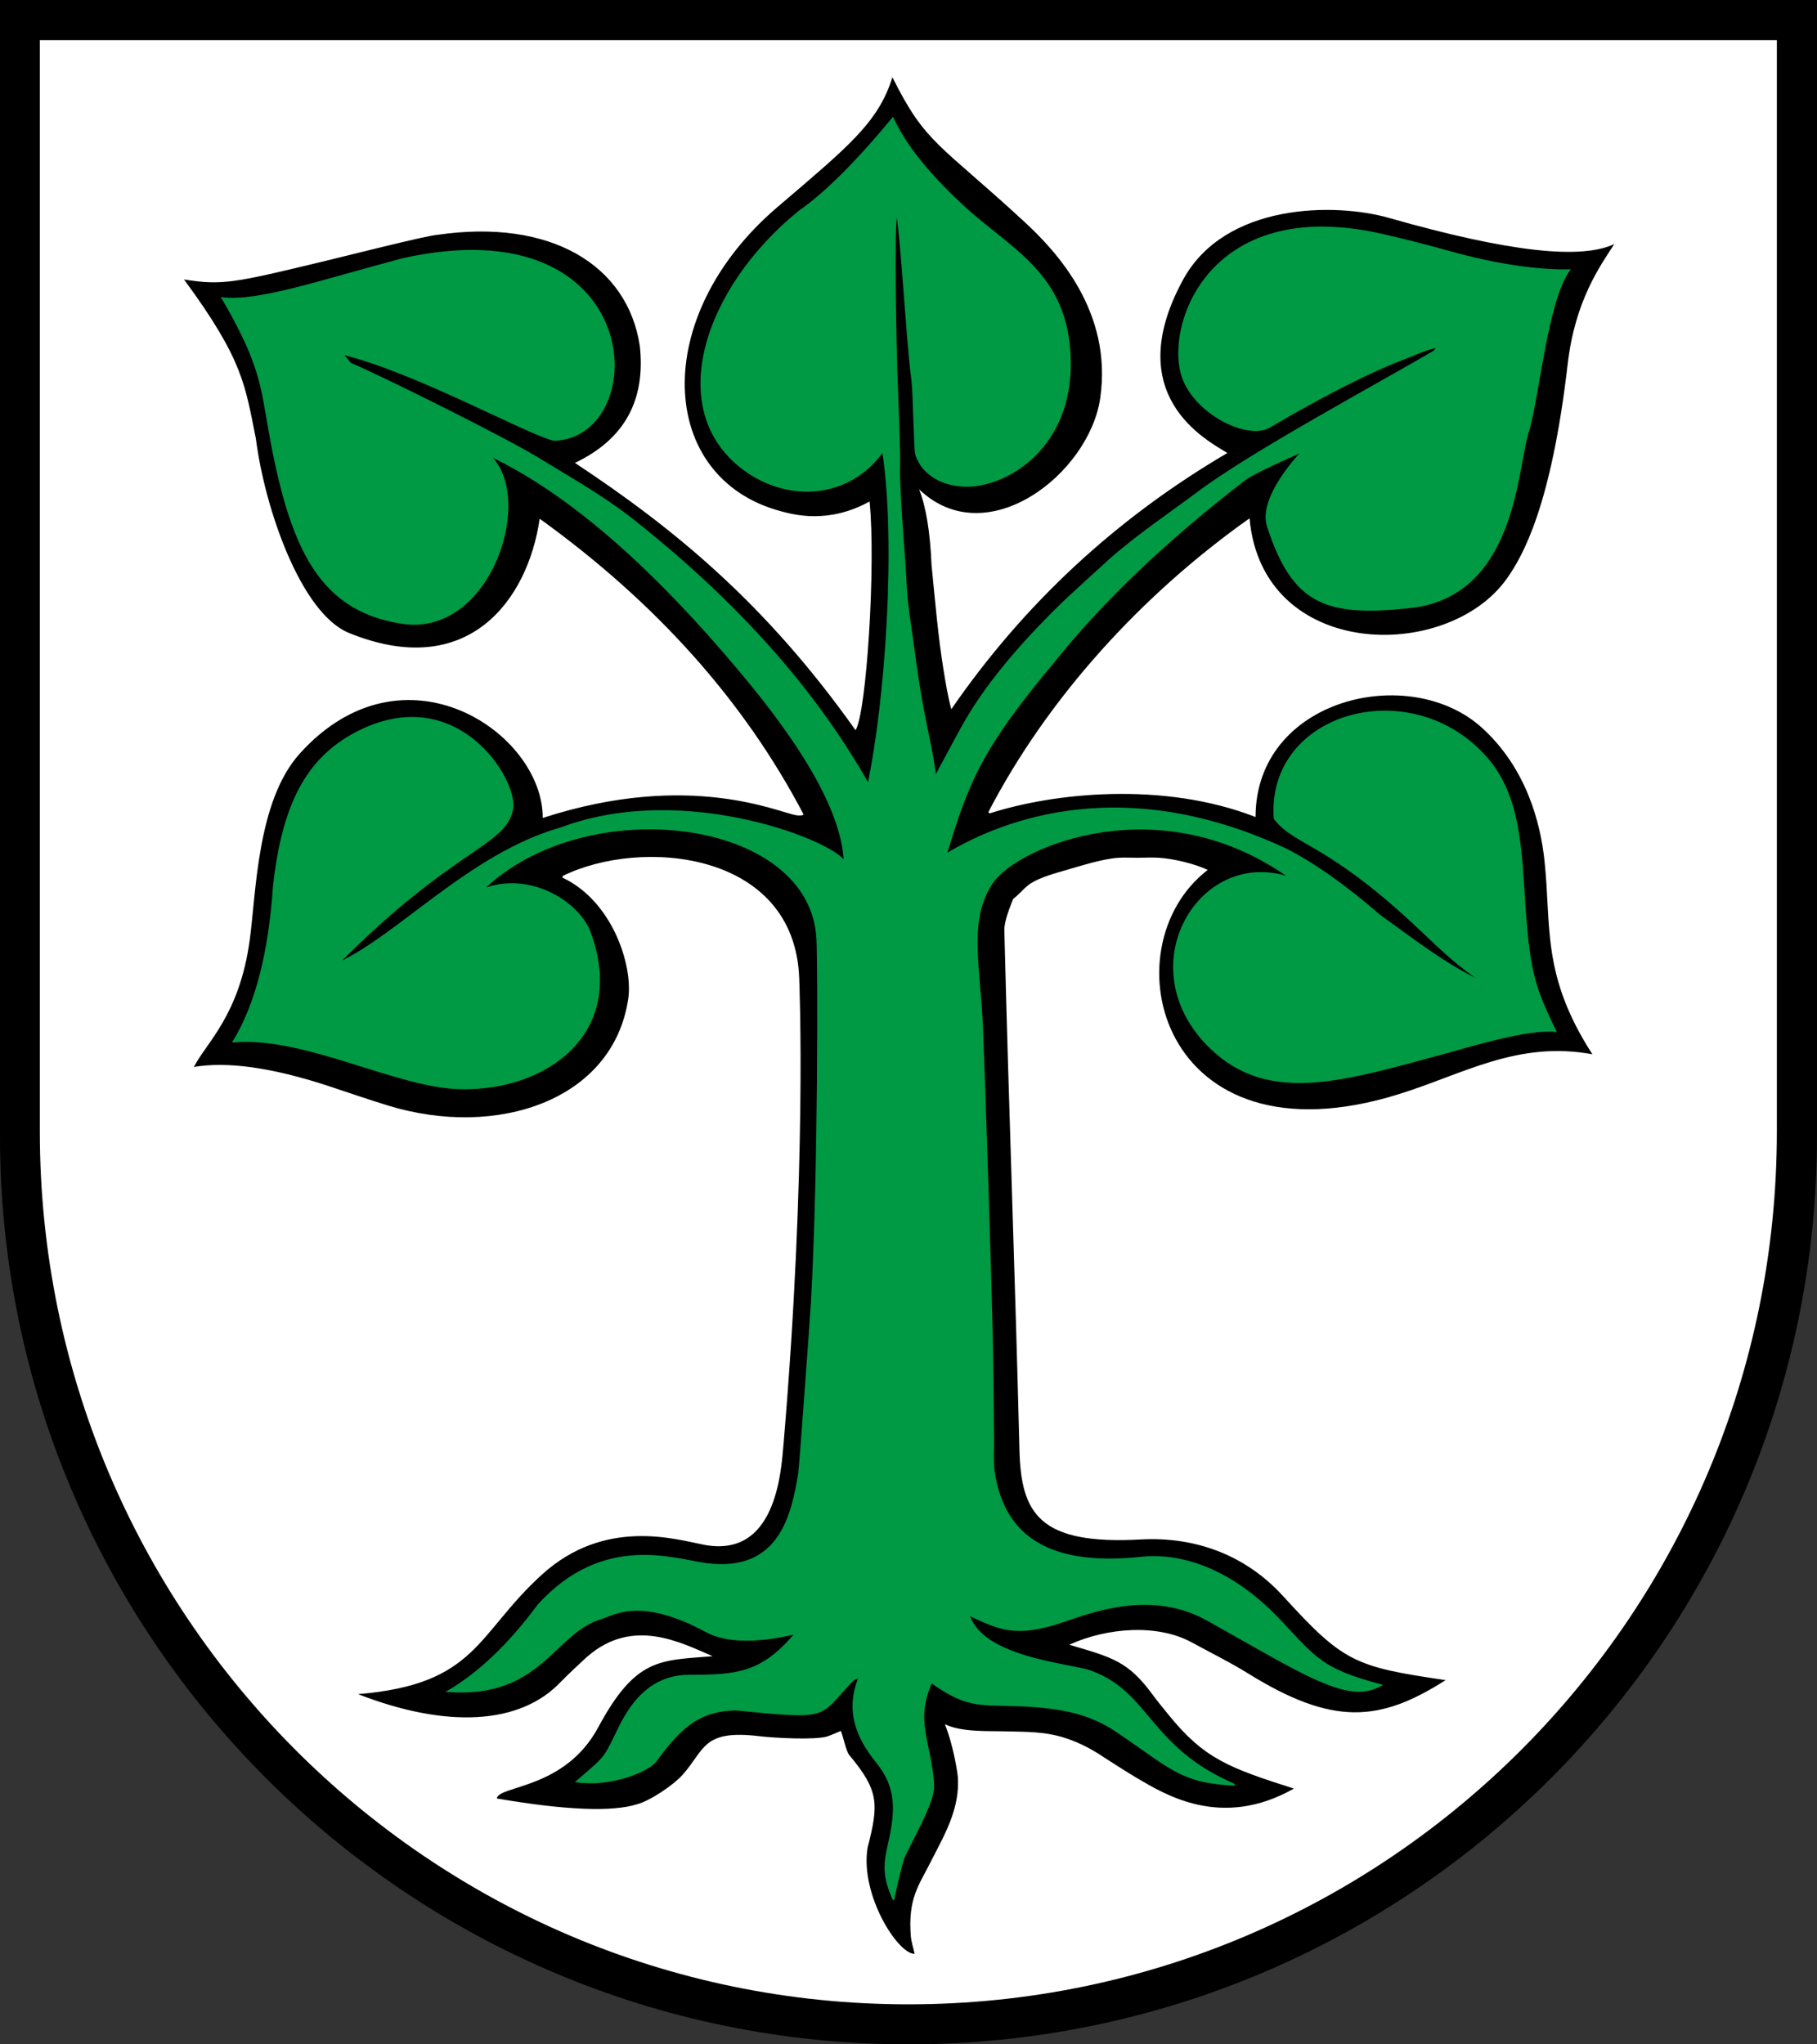 <?xml version="1.0" encoding="iso-8859-1"?>
<!-- Generator: Adobe Illustrator 10.0, SVG Export Plug-In . SVG Version: 3.0.0 Build 77)  -->
<!DOCTYPE svg PUBLIC "-//W3C//DTD SVG 1.0//EN"    "http://www.w3.org/TR/2001/REC-SVG-20010904/DTD/svg10.dtd">
<svg  xmlns="http://www.w3.org/2000/svg" xmlns:xlink="http://www.w3.org/1999/xlink" xmlns:a="http://ns.adobe.com/AdobeSVGViewerExtensions/3.0/"
	 width="283.465" height="318.897" viewBox="0 0 283.465 318.897"
	 style="overflow:visible;enable-background:new 0 0 283.465 318.897" xml:space="preserve">
	<rect x="0" y="0" width="283.465" height="318.897" fill="#333333" stroke="none"/>
	<g id="CMYK_Wappen">
		<path style="fill-rule:evenodd;clip-rule:evenodd;" d="M0,0h283.465v177.165c0,78.278-63.455,141.732-141.732,141.732
			S0,255.443,0,177.165V0z"/>
		<path style="fill-rule:evenodd;clip-rule:evenodd;fill:#FFFFFF;" d="M142.682,304.776c-0.176-0.879-0.512-1.845-0.584-2.729
			c-0.482-5.952,1.263-7.943,3.098-11.614c1.896-3.79,4.679-8.226,4.216-13.434c-0.002-0.024-0.503-4.214-2-8.043
			c2.621,1.311,7.087,1.026,9.918,1.125c2.611,0.091,5.575-0.039,8.897,1.042c2.57,0.837,4.571,2.035,6.188,3.126
			c0.578,0.39,3.835,2.448,4.883,3.063c4.454,2.615,13.234,8.098,24.559,1.688c-10.109-3.232-13.981-4.632-19.565-11.523
			c-0.831-1.025-1.679-2.04-2.459-3.105c-3.863-5.277-6.331-5.832-13.022-7.814c5.974-2.708,13.806-3.266,19.128-0.354
			c2.928,1.602,5.936,3.075,8.772,4.834c13.197,8.186,20.51,7.624,30.816,1.042c-14.248-2.084-15.955-2.806-25.379-13.128
			c-5.91-6.475-13.795-9.275-22.19-8.814c-15.89,0.873-18.674-4.071-18.919-14.024c-0.667-27.009-1.688-54.011-2.354-81.019
			c-0.034-1.368,0.876-3.619,1.375-4.876c0.979-0.709,1.75-1.788,2.771-2.438c1.471-0.937,3.77-1.56,5.438-2.042
			c2.4-0.694,5.729-1.772,8.251-1.938c0.942-0.062,1.935,0,2.882,0c1.121,0,2.296-0.074,3.41,0c2.293,0.152,5.537,0.918,7.605,1.896
			c-15.696,12.029-7.571,46.654,29.858,34.966c10.074-3.146,18.507-8.358,30.149-6.209c-7.999-12.391-6.367-19.939-7.479-30.257
			c-0.631-5.849-2.79-14.318-9.703-20.63c-11.31-10.328-35.366-4.608-35.366,13.878c-14.53-5.656-31.718-3.718-41.484-0.563
			c-0.062-0.068-0.131-0.139-0.209-0.188c9.288-17.906,23.995-33.981,40.756-45.844c1.969,22.126,30.781,22.501,40.104,9.454
			c2.568-3.595,6.98-11.485,9.528-33.522c1.148-9.93,5.117-15.381,7.272-18.712c-5.123,2.407-16.123,1.345-35.172-4.084
			c-8.381-2.389-25.576-2.383-32.13,9.69c-9.791,18.037,3.66,24.961,6.938,26.985c-17.361,10.187-31.718,23.51-43.068,39.968
			c-0.523-1.939-0.847-3.903-1.174-5.884c-0.911-5.526-1.348-11.036-1.91-16.601c-0.218-5.178-0.864-9.116-1.938-11.815
			c10.519,10.085,26.544-2.41,28.254-14.232c1.952-13.494-6.851-22.902-11.793-27.465c-13.377-12.35-15.442-12.154-20.629-22.591
			c-2.188,7.125-7.053,10.954-17.98,20.299c-19.956,17.065-18.662,42.274,0.583,47.406c1.96,0.523,7.397,2.043,13.835-1.519
			c0.996,9.806-0.479,33.047-2.188,35.673c-14.039-19.814-28.334-31.477-43.777-41.697c7.688-3.649,11.062-9.732,10.12-18.247
			c-1.905-12.604-13.905-19.916-31.581-17.324c-1.636,0.095-12.552,2.88-18.148,4.23c-13.537,3.265-15.486,3.678-21.378,2.73
			c9.313,12.651,9.527,16.565,11.21,24.818c1.408,11.018,7.059,27.275,14.523,30.32c18.532,7.559,27.907-5.066,29.754-17.817
			c18.205,13.11,31.93,28.489,41.172,46.136c-0.218,0.218-0.816,0.159-1.083,0.125c-2.652-0.338-16.562-7.072-39.61,0.417
			c0.05-13.302-21.7-28.052-37.922-10.023c-6.66,7.403-6.784,21.694-7.792,29.069c-1.61,11.776-6.798,16.026-8.71,19.796
			c5.194-0.882,12.117,0.083,20.767,2.896c3.173,1.043,6.338,2.147,9.529,3.125c16.99,5.208,35.114-0.792,37.464-16.649
			c0.774-5.228-2.504-15.3-10.293-18.921c0.047-0.069,0.082-0.166,0.083-0.25c12.11-5.971,36.11-3.971,36.88,15.878
			c0.037,0.965,1.23,29.524-2.444,72.767c-0.386,4.542-1.255,17.801-12.391,15.691c-4.319-0.818-15.403-4.315-25.274,4.626
			c-10.284,9.314-10.097,17.126-28.713,18.671c13.866,5.393,25.304,4.768,31.609-1.896c0.762-0.806,3.609-3.489,4.229-4.021
			c7.087-6.093,14.515-2.129,19.481,0c-8.229,0.676-11.979,0.188-17.856,11.106c-5.224,9.704-15.535,9.017-15.814,11.086
			c10.699,1.832,17.999,2.131,21.898,0.896c2.049-0.546,5.679-3.013,7.063-4.563c3.546-3.968,3.077-7.13,12.044-6.043
			c2.152,0.261,8.712,0.631,10.585,0.021c0.591-0.193,2.083-0.854,2.083-0.854c0.379,0.916,0.816,3.179,1.313,3.771
			c4.667,5.578,4.604,7.641,2.854,14.462C134.159,295.598,140.097,304.848,142.682,304.776z M6.214,6.263h270.989V176.48
			c0,75.208-60.662,136.175-135.494,136.175c-74.833,0-135.495-60.967-135.495-136.175V6.263z"/>
		<g>
			
				<path style="fill-rule:evenodd;clip-rule:evenodd;fill:#009944;stroke:#009944;stroke-width:0.283;stroke-miterlimit:3.864;" d="
				M139.39,296.316c-1.391-3.291-1.585-4.971-0.75-8.564c1.198-5.166,1.394-8.909-1.813-12.857
				c-3.223-3.967-4.856-8.166-2.708-13.357c-0.15,0.059-0.966,0.422-1.042,0.5c-4.106,4.176-3.868,5.626-9.605,5.355
				c-2.916-0.137-5.806-0.441-8.71-0.729c-5.275,0.153-8.23,2.163-12.418,7.96c-1.246,1.724-7.309,4.036-12.335,3.271
				c2.606-2.228,3.63-3.092,4.383-4.148c0.68-0.954,1.14-2.065,2.347-4.479c1.936-3.871,5.028-7.877,10.772-7.877
				c7.578,0,11.399-0.356,16.669-6.626c-1.271,0.258-9.117,2.335-13.98-0.292c-10.414-5.625-14.488-2.611-16.42-2.042
				c-7.46,2.196-9.306,12.354-23.815,11.377c4.892-2.897,9.565-7.371,14.022-13.419c10.205-11.226,21.278-7.053,26.213-6.418
				c11.49,1.478,13.426-7.688,14.48-14.232c0.128-0.793,1.823-23.938,1.979-26.735c1.126-20.091,1.062-52.215,0.854-56.513
				c-0.921-19.149-36.298-23.311-52.236-7.71c7.321-2.868,15.008,1.945,16.752,6.709c5.763,15.745-6.898,24.582-20.231,24.277
				c-10.012-0.229-24.074-8.229-35.339-7.314c3.516-5.79,5.578-13.915,6.271-24.235c1.381-12.512,5.042-19.768,12.731-23.839
				c15.77-8.35,25.365,7.431,24.44,11.899c-1.179,5.698-9.304,5.948-27.17,24.005c9.304-4.183,20.679-17.12,34.88-21.109
				c19.399-7.263,42.946,2.363,44.173,5.376c-0.254-6.979-5.178-16.322-14.773-28.027C106.499,93.746,91.909,78.289,76.172,70.91
				c7.363,6.253,0.488,28.378-13.439,26.256c-13.649-2.08-17.853-12.92-21.114-32.403c-0.957-5.724-1.77-9.411-6.89-18.233
				c5.745,0.572,14.476-2.461,28.004-6.085c38.302-8.593,38.989,27.72,23.691,28.174c-4.389-1.079-21.826-10.767-33.047-13.441
				l1.266,1.539c5.408,2.299,24.205,11.698,29.052,14.652c4.835,2.948,9.799,5.751,14.314,9.19
				c16.538,12.929,29.026,26.876,37.463,41.843c2.75-12.988,4.5-37.612,2.292-52.096c-5.198,7.354-14.729,8.108-21.773,2.841
				c-12.297-9.195-6.146-28.087,8.688-40.141c4.069-2.833,8.938-7.675,14.605-14.528c1.89,4.101,5.461,8.59,10.711,13.465
				c7.511,7.042,16.46,10.534,16.905,23.923c0.463,13.895-9.776,19.921-16.072,19.921c-3.657,0-6.896-1.764-7.896-4.876
				c-0.171-0.532-0.233-4.007-0.271-4.688c-0.142-2.559-0.089-5.135-0.423-7.676c-0.767-5.819-1.703-23.632-2.39-25.457
				c-0.552,2.803-0.066,22.899-0.021,24.276c0.15,4.537,0.374,9.09,0.458,13.628c0.023,1.275-0.048,2.561,0,3.834
				c0.169,4.462,0.523,8.958,0.848,13.413c0.121,1.667,0.156,3.343,0.319,5.008c0.267,2.723,0.729,5.434,1.083,8.148
				c0.425,3.256,0.929,6.547,1.542,9.773c0.635,3.339,1.458,6.665,1.834,10.044c1.433-2.643,2.833-5.312,4.292-7.939
				c3.24-5.843,8.415-12.22,15.523-19.129c0.489-0.507,6.823-6.293,7.292-6.71c4.421-3.929,9.396-7.24,14.127-10.773
				c8.199-6.123,27.759-16.667,36.672-21.88c0.024-0.147,0.421-0.537,0.465-0.68c-1.648,0.235-3.496,1.158-5.049,1.742
				c-5.444,2.058-12.536,5.649-21.273,10.773c-3.23,1.79-10.865-1.766-13.23-7.251c-3.275-7.593,3.34-29.043,30.941-22.734
				c3.459,0.791,6.899,1.666,10.313,2.625c7.673,2.157,14.047,2.97,18.795,2.896c-3.561,4.886-4.811,20.448-6.529,25.604
				c-1.718,6.095-2.155,25.281-18.343,26.969c-13.059,1.361-18.143-0.492-22.093-12.584c-1.157-3.541,2.376-8.468,5.375-11.731
				c-0.243,0.048-6.499,2.788-8.813,4.23c-12.479,9.614-22.495,19.158-30.046,28.631c-11.428,13.606-13.49,19.108-16.752,30.028
				c6.705-4.012,25.893-13.512,53.069-0.792c4.361,2.233,9.217,5.665,14.564,10.294c4.783,3.43,10.589,7.957,15.94,10.336
				c0.073,0.032,0.083-0.038,0.083-0.084c-3.447-2.171-6.352-4.951-9.293-7.751c-14.785-14.077-19.848-13.389-23.086-17.629
				c-1.199-16.51,21.355-22.801,33.046-9.439c5.322,6.084,5.357,14.663,5.959,23.318c0.733,10.548,1.661,12.741,4.771,19.275
				c-4.102-0.477-13.468,2.355-16.377,3.167c-16.349,4.418-28.083,8.334-37.297-0.479c-13.176-12.603-1.677-31.602,12.501-26.485
				c-20.114-14.616-42.55-5.193-46.568,0.5c-4.078,5.778-2.074,13.017-1.667,23.026c0.266,6.52,1.442,41.353,1.598,52.255
				c0.056,3.897,0.069,7.793,0.125,11.69c0.019,1.321-0.1,3.713,0.069,4.904c1.276,8.996,7.079,15.318,23.148,13.565
				c3.484-0.38,12.12-0.12,21.482,9.794c5.649,5.982,6.492,7.626,15.773,10.106c-3.303,1.766-6.788,1.104-16.023-4.001
				c-3.71-2.05-7.377-4.175-11.085-6.23c-8.638-4.79-17.717-1.354-22.545,0.292c-7.353,2.506-9.975,1.099-14.627-1.063
				c1.955,6.792,15.852,7.737,18.898,8.814c9.307,3.29,9.056,11.915,22.545,17.712c-8.364-0.36-9.943-2.679-18.314-8.314
				c-3.907-2.63-8.047-3.833-15.919-4.084c-5.839-0.187-7.656,0.234-13.064-3.626c-2.012,4.708-1.188,7.113-0.236,11.954
				c0.205,1.042,0.639,3.608,0.527,4.716c-0.273,2.745-3.422,8.059-4.625,10.794C140.663,290.492,139.467,295.621,139.39,296.316z"
				/>
		</g>
	</g>
</svg>
